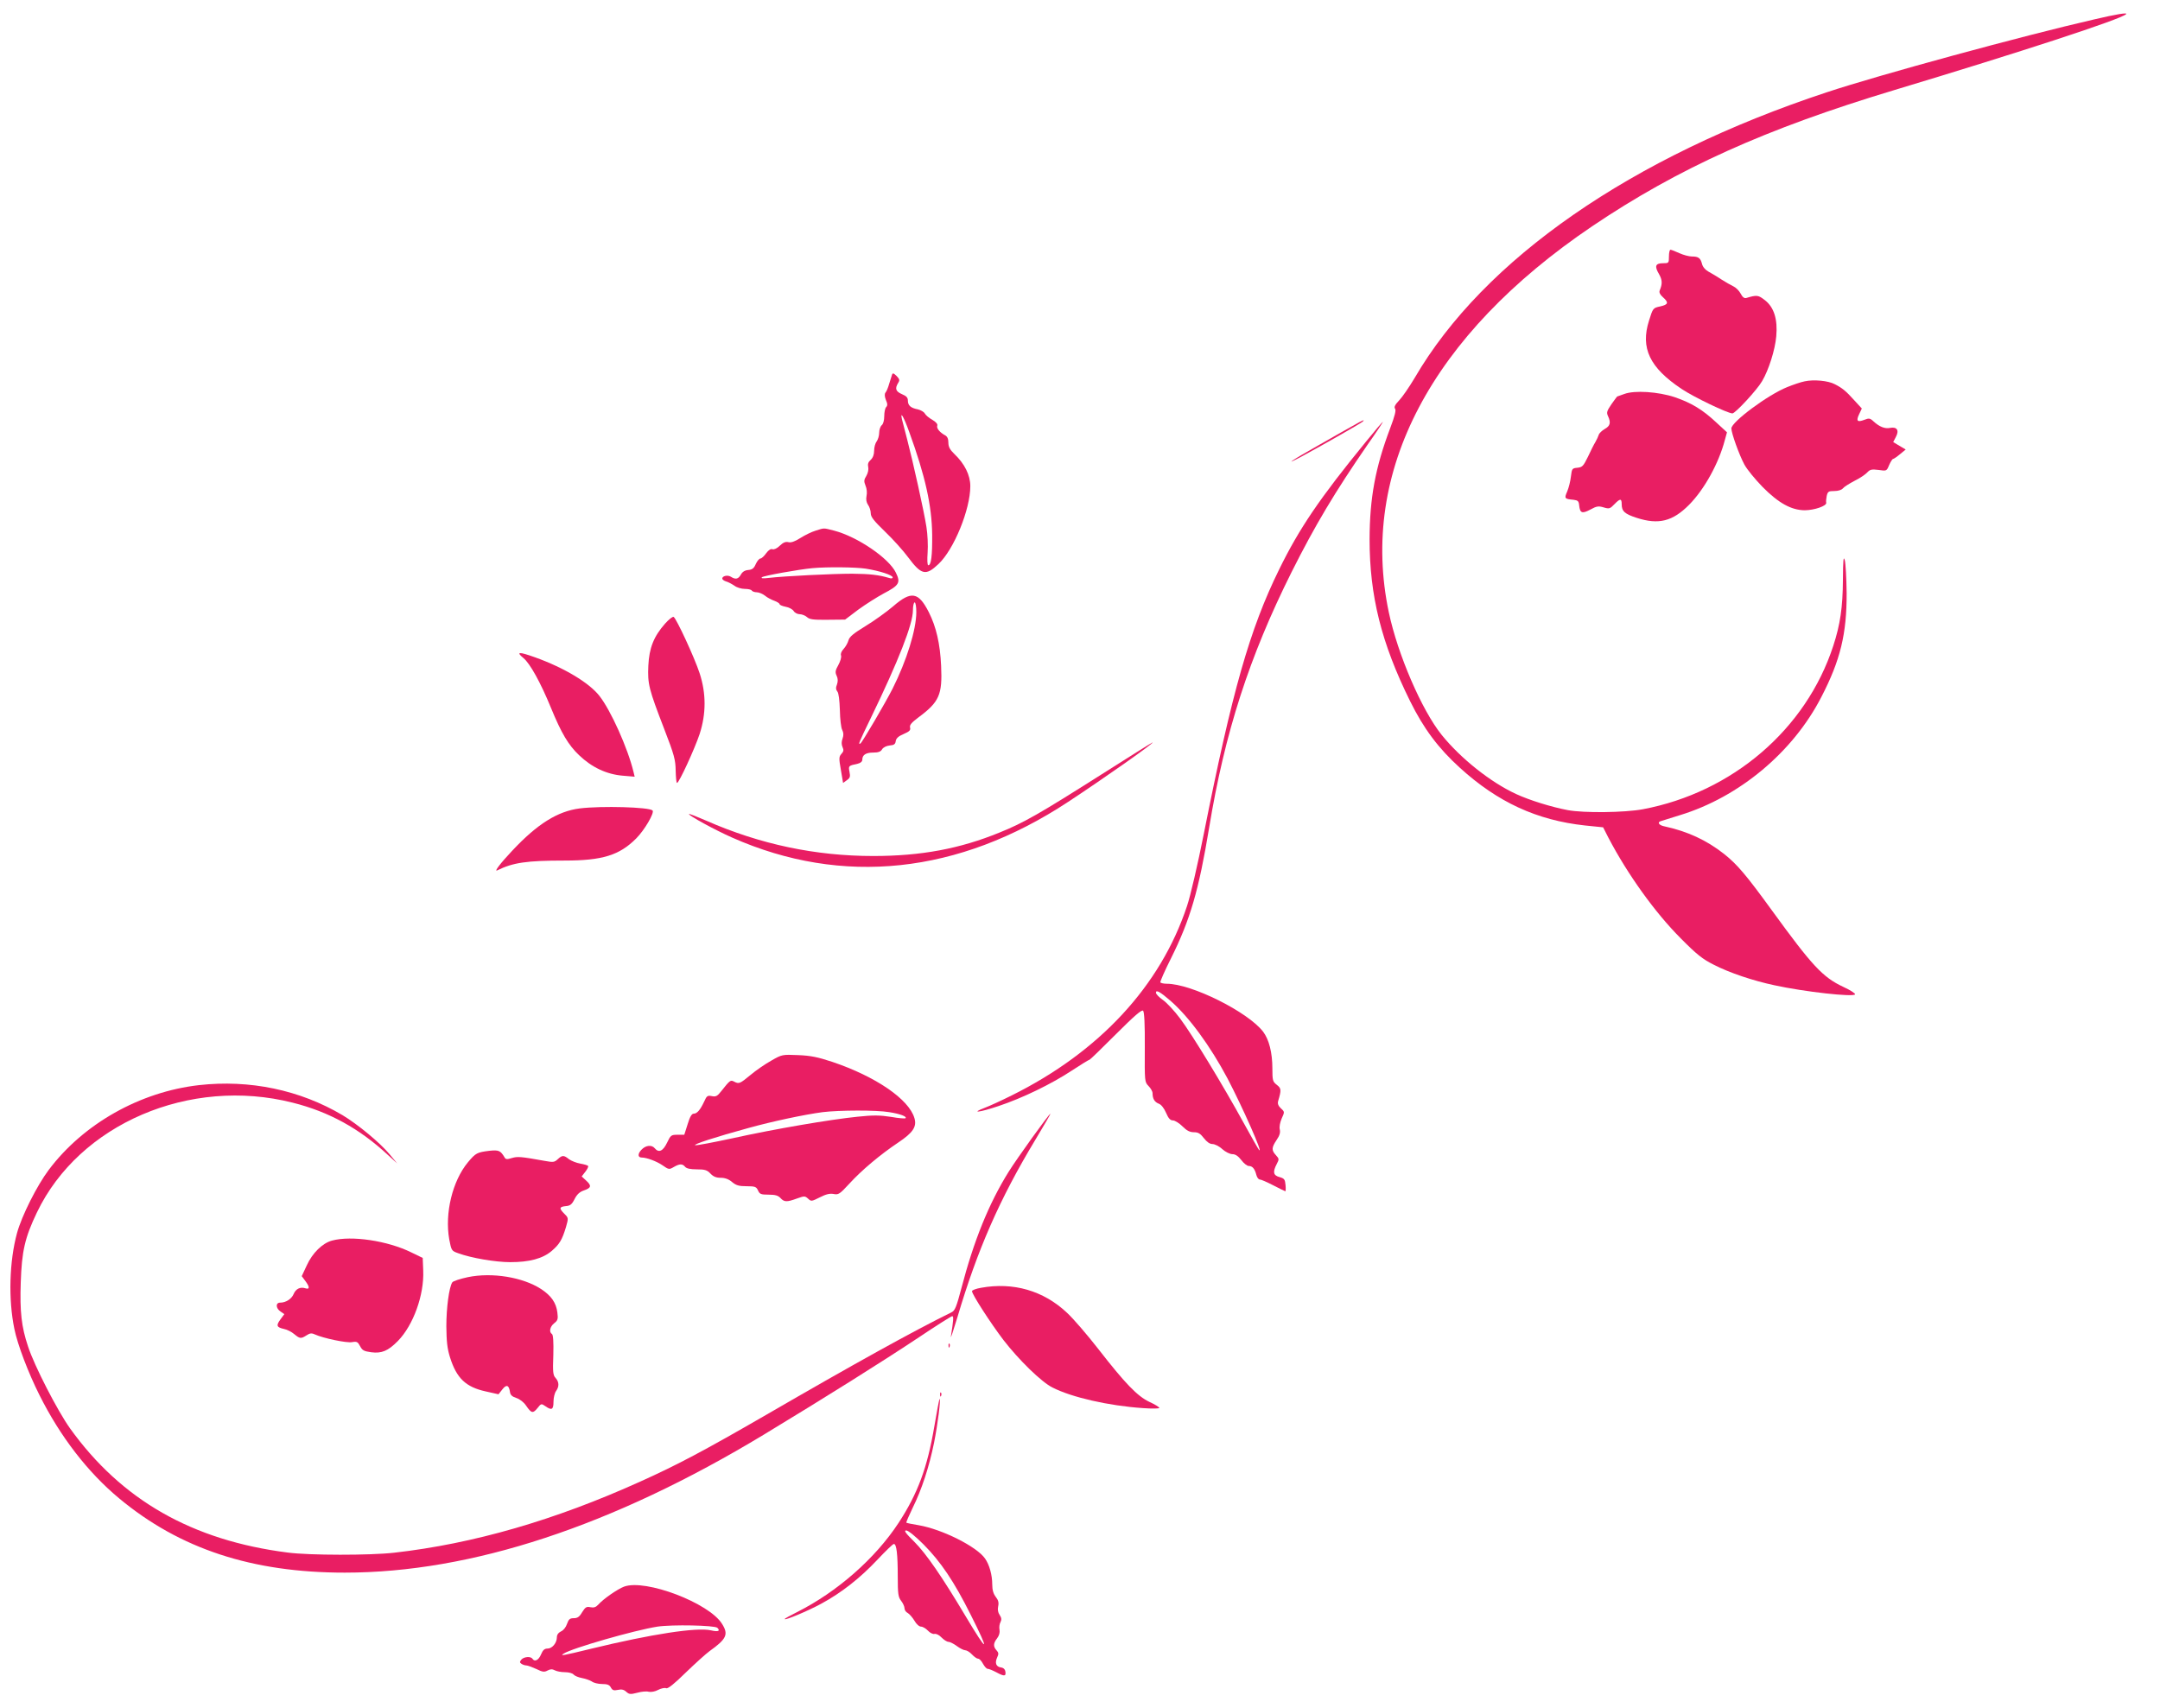 <?xml version="1.0" standalone="no"?>
<!DOCTYPE svg PUBLIC "-//W3C//DTD SVG 20010904//EN"
 "http://www.w3.org/TR/2001/REC-SVG-20010904/DTD/svg10.dtd">
<svg version="1.0" xmlns="http://www.w3.org/2000/svg"
 width="1280pt" height="1012pt" viewBox="0 0 1280 1012"
 preserveAspectRatio="xMidYMid meet">
<g transform="translate(0,1012) scale(0.1,-0.1)"
fill="#e91e63" stroke="none">
<path d="M12410 10005 c-419 -96 -1275 -329 -1585 -432 -1157 -382 -2032 -989
-2442 -1693 -31 -52 -72 -112 -91 -132 -26 -27 -32 -41 -25 -50 7 -9 -1 -42
-29 -116 -88 -233 -121 -412 -122 -657 0 -335 69 -614 240 -960 80 -162 167
-279 295 -395 224 -204 456 -311 741 -342 l108 -11 31 -61 c113 -216 276 -444
429 -597 94 -95 129 -123 195 -156 93 -48 233 -95 360 -122 178 -39 468 -71
478 -54 3 5 -29 26 -71 45 -121 57 -183 124 -422 453 -152 209 -204 271 -283
334 -106 83 -216 134 -359 165 -29 7 -38 24 -15 30 6 2 57 18 112 35 351 107
670 373 838 700 113 218 151 375 150 616 -1 88 -6 176 -11 195 -8 27 -10 2
-11 -116 -1 -164 -16 -265 -57 -391 -161 -495 -598 -869 -1129 -969 -108 -20
-349 -23 -445 -5 -95 18 -225 58 -305 95 -152 70 -329 211 -442 351 -118 147
-260 476 -313 726 -176 834 251 1643 1205 2288 510 344 1029 578 1790 807 744
224 1345 420 1374 450 11 11 -57 0 -189 -31z"/>
<path d="M9890 8600 c0 -39 -1 -40 -35 -40 -45 0 -52 -17 -24 -64 20 -35 21
-58 4 -98 -4 -11 2 -24 19 -39 36 -32 33 -44 -16 -55 -42 -9 -43 -10 -66 -84
-52 -163 4 -279 193 -405 73 -49 272 -144 301 -145 17 0 146 139 176 191 39
66 77 185 84 266 9 100 -13 171 -66 213 -41 32 -48 33 -112 14 -12 -3 -22 5
-33 26 -9 17 -28 36 -43 43 -15 7 -48 26 -73 42 -25 17 -60 37 -76 46 -18 10
-33 28 -37 45 -9 35 -21 44 -61 44 -16 0 -50 9 -74 20 -24 11 -47 20 -52 20
-5 0 -9 -18 -9 -40z"/>
<path d="M5286 7899 c-2 -8 -10 -32 -17 -54 -6 -22 -16 -46 -22 -52 -6 -9 -5
-23 3 -44 10 -22 10 -33 1 -42 -6 -6 -11 -30 -11 -53 0 -25 -6 -47 -15 -54 -8
-7 -15 -27 -15 -44 0 -18 -7 -41 -15 -52 -8 -10 -15 -35 -15 -55 0 -23 -7 -42
-21 -55 -14 -12 -18 -25 -14 -42 3 -13 -1 -35 -11 -52 -15 -24 -15 -33 -5 -58
8 -18 10 -44 6 -61 -4 -21 -1 -38 9 -53 9 -12 16 -35 16 -50 0 -22 19 -45 85
-109 47 -45 108 -113 136 -151 79 -106 105 -112 180 -41 92 86 189 324 189
462 0 65 -34 133 -94 190 -27 26 -36 43 -36 68 0 22 -6 36 -19 43 -32 17 -52
42 -47 57 4 9 -7 22 -29 35 -20 11 -40 28 -45 38 -5 9 -24 20 -41 24 -42 8
-59 23 -59 52 0 18 -9 27 -35 38 -37 16 -43 33 -23 66 11 17 9 23 -9 42 -18
17 -23 19 -27 7z m102 -339 c95 -261 134 -436 136 -610 1 -124 -6 -180 -23
-180 -6 0 -7 33 -4 75 3 41 0 109 -7 152 -14 91 -80 388 -114 518 -13 50 -27
104 -31 120 -12 54 11 14 43 -75z"/>
<path d="M10694 7860 c-22 -4 -68 -20 -103 -34 -115 -46 -331 -207 -331 -245
0 -28 46 -156 77 -214 15 -28 64 -88 108 -133 95 -96 170 -137 249 -138 57 0
133 26 128 45 -2 6 0 25 3 40 6 26 11 29 45 29 22 0 43 6 51 16 7 9 38 28 68
44 31 15 65 38 76 50 17 18 26 20 67 15 48 -7 48 -7 63 29 9 20 19 36 23 36 4
0 23 13 41 28 l34 28 -37 22 -37 22 16 31 c21 39 6 61 -35 53 -30 -6 -62 6
-98 39 -20 19 -27 20 -54 9 -42 -16 -50 -7 -31 33 l16 34 -44 48 c-51 57 -73
74 -116 96 -39 21 -125 29 -179 17z"/>
<path d="M9625 7785 c-22 -8 -41 -15 -42 -15 -1 0 -16 -21 -34 -46 -27 -40
-30 -49 -20 -70 18 -39 13 -58 -19 -76 -17 -10 -33 -25 -36 -35 -3 -10 -12
-29 -20 -43 -9 -14 -28 -53 -44 -87 -27 -55 -33 -62 -62 -65 -32 -3 -33 -5
-39 -53 -3 -27 -13 -67 -22 -88 -18 -41 -16 -44 38 -49 25 -3 31 -8 33 -33 5
-46 17 -51 66 -25 38 21 49 22 79 13 33 -10 38 -8 63 18 35 36 44 36 44 1 0
-42 18 -58 89 -81 130 -42 213 -21 311 78 90 91 175 245 211 382 l13 47 -63
58 c-82 77 -148 116 -246 150 -100 33 -239 42 -300 19z"/>
<path d="M8025 7601 c-27 -15 -120 -67 -205 -116 -164 -92 -230 -137 -95 -64
120 65 339 190 350 200 15 15 2 10 -50 -20z"/>
<path d="M8095 7503 c-274 -335 -396 -515 -515 -758 -174 -354 -278 -719 -446
-1565 -36 -182 -80 -371 -100 -430 -157 -473 -519 -864 -1039 -1122 -60 -30
-132 -63 -159 -73 -91 -35 -28 -27 81 10 141 47 311 129 434 210 55 36 102 65
106 65 3 0 73 68 156 151 110 110 153 147 161 139 7 -7 11 -79 10 -217 -1
-203 -1 -205 22 -229 13 -13 24 -32 24 -43 0 -33 12 -52 37 -62 14 -5 31 -26
43 -54 14 -33 25 -45 41 -45 11 0 37 -16 56 -35 26 -26 44 -35 68 -35 26 0 38
-8 59 -35 18 -23 35 -35 51 -35 13 0 40 -13 58 -30 19 -17 46 -30 60 -30 18 0
34 -11 53 -35 14 -19 34 -35 44 -35 22 0 36 -17 45 -53 4 -15 13 -27 20 -27 8
0 44 -16 81 -35 37 -19 69 -35 71 -35 2 0 3 17 1 37 -3 33 -7 39 -35 47 -38
10 -42 30 -17 78 15 28 14 31 -5 52 -27 29 -26 45 4 90 18 26 23 44 19 62 -4
15 1 41 11 65 18 39 18 40 -4 60 -16 15 -21 28 -17 43 20 67 19 76 -8 97 -24
19 -26 26 -26 97 0 94 -20 172 -55 218 -90 117 -424 284 -571 284 -18 0 -35 4
-38 8 -2 4 26 69 64 144 113 227 164 402 225 771 93 566 238 1015 489 1517
139 277 256 473 449 753 53 75 94 137 92 137 -3 0 -48 -53 -100 -117z m-1160
-3313 c110 -95 237 -269 339 -461 90 -172 214 -452 187 -424 -5 6 -46 78 -91
160 -120 219 -304 522 -376 618 -34 46 -81 96 -103 111 -23 16 -41 35 -41 43
0 19 25 5 85 -47z"/>
<path d="M4833 6975 c-24 -7 -64 -27 -91 -44 -33 -21 -55 -28 -70 -24 -17 4
-31 -2 -51 -21 -16 -16 -34 -24 -43 -21 -10 4 -23 -4 -38 -24 -12 -17 -27 -31
-34 -31 -7 0 -19 -15 -27 -32 -11 -26 -21 -34 -45 -36 -21 -2 -35 -11 -44 -28
-15 -26 -31 -30 -59 -12 -19 12 -51 5 -51 -11 0 -5 10 -13 23 -17 12 -3 34
-15 49 -25 14 -11 42 -19 61 -19 20 0 39 -4 42 -10 3 -5 17 -10 29 -10 13 0
35 -9 49 -20 14 -12 40 -25 57 -31 16 -6 30 -15 30 -20 0 -4 16 -11 36 -15 19
-3 41 -15 47 -25 7 -11 23 -19 36 -19 13 0 33 -8 43 -17 15 -14 38 -17 122
-16 l104 1 78 59 c44 32 112 75 151 96 92 48 101 64 72 123 -41 86 -228 213
-365 249 -67 17 -57 17 -111 0z m297 -225 c82 -13 160 -38 160 -52 0 -6 -9 -8
-22 -3 -61 18 -112 24 -218 25 -115 0 -402 -14 -495 -25 -33 -4 -47 -3 -40 4
10 9 216 46 300 54 89 8 254 6 315 -3z"/>
<path d="M5293 6527 c-40 -34 -114 -87 -165 -118 -70 -43 -94 -62 -100 -84 -4
-15 -17 -38 -29 -51 -13 -14 -19 -29 -15 -39 3 -10 -4 -34 -16 -56 -18 -32
-20 -43 -10 -64 8 -17 8 -33 2 -51 -8 -19 -7 -31 2 -42 8 -9 13 -51 15 -110 1
-53 7 -106 14 -118 8 -16 9 -31 2 -51 -7 -18 -7 -36 0 -51 8 -17 6 -26 -7 -40
-15 -17 -15 -27 -3 -95 l13 -77 22 16 c19 13 22 21 16 50 -7 36 -6 36 49 48
17 4 27 13 27 24 0 28 21 42 65 42 29 0 44 5 52 19 7 12 26 21 45 23 26 2 34
8 36 26 3 17 16 29 47 42 35 15 42 23 38 38 -4 15 8 29 49 60 124 92 143 134
135 306 -6 131 -29 231 -73 318 -61 120 -104 128 -211 35z m137 -35 c0 -103
-57 -287 -141 -454 -42 -83 -179 -317 -190 -324 -15 -9 -11 2 60 148 167 345
251 560 251 642 0 25 5 46 10 46 6 0 10 -26 10 -58z"/>
<path d="M3941 6424 c-67 -76 -94 -144 -99 -249 -5 -109 3 -139 94 -375 60
-155 67 -183 68 -247 1 -40 4 -73 8 -73 12 0 105 203 134 290 39 120 39 241 0
360 -30 92 -137 323 -154 334 -6 3 -29 -15 -51 -40z"/>
<path d="M3102 6220 c39 -32 102 -146 163 -295 62 -151 103 -220 166 -280 76
-73 164 -114 259 -122 l71 -6 -7 29 c-34 141 -135 365 -202 450 -61 78 -210
167 -380 228 -98 35 -116 34 -70 -4z"/>
<path d="M6525 5529 c-366 -232 -458 -285 -602 -343 -235 -96 -464 -139 -748
-139 -342 0 -670 69 -989 209 -55 24 -101 42 -103 40 -7 -7 154 -95 256 -140
653 -289 1342 -216 1991 212 210 138 514 352 500 352 -3 0 -140 -86 -305 -191z"/>
<path d="M3435 5329 c-131 -17 -251 -92 -399 -250 -70 -74 -111 -128 -89 -117
93 46 174 58 398 58 225 0 325 31 425 131 49 49 110 153 97 166 -21 20 -301
28 -432 12z"/>
<path d="M4570 3834 c-36 -20 -91 -58 -123 -85 -63 -52 -68 -54 -97 -39 -21
11 -24 9 -77 -58 -22 -28 -31 -33 -55 -28 -25 5 -30 2 -45 -32 -23 -49 -42
-72 -62 -72 -12 0 -23 -19 -36 -62 l-20 -63 -40 0 c-38 0 -41 -3 -62 -47 -24
-50 -49 -62 -73 -33 -18 22 -54 18 -79 -9 -23 -24 -22 -46 2 -46 29 0 88 -22
123 -46 37 -26 40 -26 67 -10 35 20 51 20 67 1 8 -10 31 -15 69 -15 48 0 61
-4 81 -25 17 -18 34 -25 61 -25 25 0 47 -8 67 -25 24 -20 41 -25 86 -25 50 0
58 -3 68 -25 10 -22 17 -25 63 -25 39 0 56 -5 70 -20 22 -24 37 -25 97 -3 45
16 48 16 67 -1 18 -17 21 -16 69 8 37 19 59 24 82 20 28 -6 36 -1 93 61 74 81
184 173 290 244 87 58 111 94 96 144 -32 112 -229 247 -487 334 -85 28 -127
37 -202 40 -94 4 -96 4 -160 -33z m699 -305 c65 -10 107 -26 97 -36 -3 -3 -42
0 -86 8 -65 10 -105 11 -198 1 -159 -16 -494 -73 -742 -128 -112 -24 -211 -43
-220 -41 -17 4 121 49 315 102 144 40 334 80 440 94 99 12 318 13 394 0z"/>
<path d="M1178 3689 c-349 -40 -684 -229 -889 -502 -70 -93 -160 -272 -188
-374 -46 -168 -52 -394 -16 -568 19 -94 83 -262 149 -393 123 -246 286 -457
471 -611 360 -300 788 -441 1338 -441 749 0 1585 275 2482 817 373 226 700
431 924 580 101 68 189 123 194 123 9 0 7 -25 -8 -120 -3 -19 14 33 39 115
118 398 249 698 460 1048 52 86 93 157 91 157 -8 0 -199 -266 -247 -343 -118
-189 -207 -409 -281 -692 -29 -110 -38 -132 -58 -142 -228 -112 -585 -310
-1099 -608 -367 -212 -525 -296 -745 -395 -506 -229 -990 -369 -1460 -422
-142 -16 -502 -16 -630 1 -566 72 -985 311 -1290 736 -73 102 -212 371 -249
486 -39 116 -49 206 -43 379 6 184 24 265 96 415 251 524 906 805 1516 650
215 -54 395 -153 564 -310 l55 -50 -45 54 c-56 68 -189 178 -279 232 -253 150
-551 212 -852 178z"/>
<path d="M2900 3300 c-73 -9 -81 -13 -127 -68 -92 -111 -138 -302 -111 -456
13 -68 14 -69 53 -83 79 -29 222 -53 309 -53 114 0 192 21 246 67 46 40 61 65
84 141 15 53 15 54 -9 78 -33 33 -31 42 7 46 27 2 37 10 53 42 14 28 31 43 55
51 44 15 47 28 14 58 l-27 25 21 27 c12 15 20 31 17 35 -2 4 -23 10 -46 14
-23 4 -53 16 -67 26 -31 25 -40 25 -67 0 -19 -18 -27 -19 -76 -10 -144 26
-162 27 -196 17 -28 -9 -37 -8 -43 4 -24 40 -34 45 -90 39z"/>
<path d="M1968 2768 c-57 -15 -117 -74 -150 -147 l-30 -64 21 -28 c27 -36 27
-52 1 -44 -31 10 -57 -3 -70 -34 -12 -29 -46 -51 -80 -51 -28 0 -26 -34 3 -53
l22 -15 -23 -31 c-27 -37 -23 -47 21 -57 17 -3 45 -17 60 -30 34 -28 40 -29
73 -8 20 13 30 15 49 6 51 -23 189 -52 221 -46 29 5 34 2 48 -24 13 -25 23
-30 66 -36 62 -8 100 8 158 67 91 93 156 272 150 417 l-3 75 -68 33 c-140 69
-354 101 -469 70z"/>
<path d="M2772 2551 c-46 -10 -87 -23 -92 -31 -19 -30 -35 -151 -35 -260 1
-90 5 -131 22 -185 39 -123 93 -175 211 -201 l76 -17 23 29 c24 31 39 26 45
-15 2 -18 13 -28 38 -36 21 -7 45 -26 58 -46 31 -45 40 -47 67 -14 21 27 23
28 46 12 38 -27 49 -22 49 26 0 24 7 52 15 63 19 26 19 53 -2 77 -16 16 -18
36 -14 137 2 78 -1 120 -8 124 -19 12 -12 44 13 64 21 16 24 25 19 63 -7 58
-36 100 -97 140 -108 70 -290 100 -434 70z"/>
<path d="M5813 2488 c-29 -5 -53 -14 -53 -20 0 -19 110 -189 186 -289 91 -118
226 -250 291 -282 114 -58 331 -108 536 -122 53 -4 97 -3 97 1 0 5 -26 21 -59
36 -71 34 -142 107 -303 314 -64 82 -147 179 -185 214 -139 131 -318 183 -510
148z"/>
<path d="M5621 2144 c0 -11 3 -14 6 -6 3 7 2 16 -1 19 -3 4 -6 -2 -5 -13z"/>
<path d="M5571 1854 c0 -11 3 -14 6 -6 3 7 2 16 -1 19 -3 4 -6 -2 -5 -13z"/>
<path d="M5537 1668 c-42 -248 -99 -400 -212 -573 -139 -212 -364 -409 -602
-529 -40 -20 -73 -38 -73 -41 0 -10 138 48 217 91 120 65 229 151 331 259 49
52 93 95 99 95 16 0 23 -61 23 -193 0 -104 3 -122 20 -144 11 -14 20 -34 20
-44 0 -10 8 -23 19 -28 10 -6 28 -26 40 -46 11 -20 28 -35 39 -35 10 0 29 -11
41 -24 12 -13 30 -22 39 -19 10 2 28 -7 41 -21 14 -14 32 -26 41 -26 9 0 31
-11 50 -25 19 -14 41 -25 50 -25 9 0 27 -11 40 -25 13 -14 29 -25 36 -25 8 0
20 -13 29 -30 9 -16 21 -30 28 -30 7 0 29 -9 50 -20 48 -26 59 -25 55 2 -2 15
-11 24 -26 26 -29 4 -38 26 -23 59 10 21 9 29 -4 43 -20 22 -19 42 4 71 12 16
17 34 14 51 -3 14 0 35 6 45 7 15 6 25 -5 42 -10 14 -13 32 -9 51 5 22 1 37
-14 56 -14 18 -21 41 -21 73 0 58 -17 118 -43 155 -50 71 -254 173 -393 197
-38 6 -71 13 -73 15 -2 2 15 41 37 87 55 111 98 244 127 386 22 110 41 261 33
261 -2 0 -16 -73 -31 -162z m-64 -701 c102 -103 180 -218 279 -416 116 -230
104 -234 -30 -9 -139 233 -233 370 -304 441 -52 51 -63 67 -48 67 12 0 54 -34
103 -83z"/>
<path d="M3698 717 c-39 -15 -122 -72 -153 -107 -14 -15 -26 -19 -46 -15 -23
5 -30 1 -49 -29 -16 -28 -28 -36 -50 -36 -23 0 -30 -6 -40 -34 -6 -19 -21 -38
-35 -44 -16 -8 -25 -20 -25 -35 0 -34 -28 -67 -55 -67 -19 0 -28 -9 -39 -35
-14 -34 -38 -46 -51 -25 -10 15 -51 12 -66 -6 -10 -13 -10 -17 2 -25 8 -5 20
-9 28 -9 8 0 34 -10 59 -21 37 -18 47 -20 67 -9 17 9 28 9 43 1 11 -6 38 -11
60 -11 22 0 45 -6 51 -14 7 -8 29 -17 51 -21 21 -4 46 -13 57 -20 10 -8 37
-15 60 -15 32 0 45 -5 53 -21 9 -16 17 -19 41 -14 22 5 36 2 50 -11 18 -16 25
-16 65 -6 25 7 55 10 68 6 14 -3 38 1 56 11 17 9 39 14 48 10 10 -4 47 25 116
93 56 54 119 111 141 127 101 72 113 99 74 161 -76 124 -454 268 -581 221z
m553 -244 c19 -19 5 -25 -38 -15 -84 19 -352 -22 -710 -109 -172 -42 -186 -44
-163 -29 48 32 421 139 556 160 86 13 340 8 355 -7z"/>
</g>
</svg>
